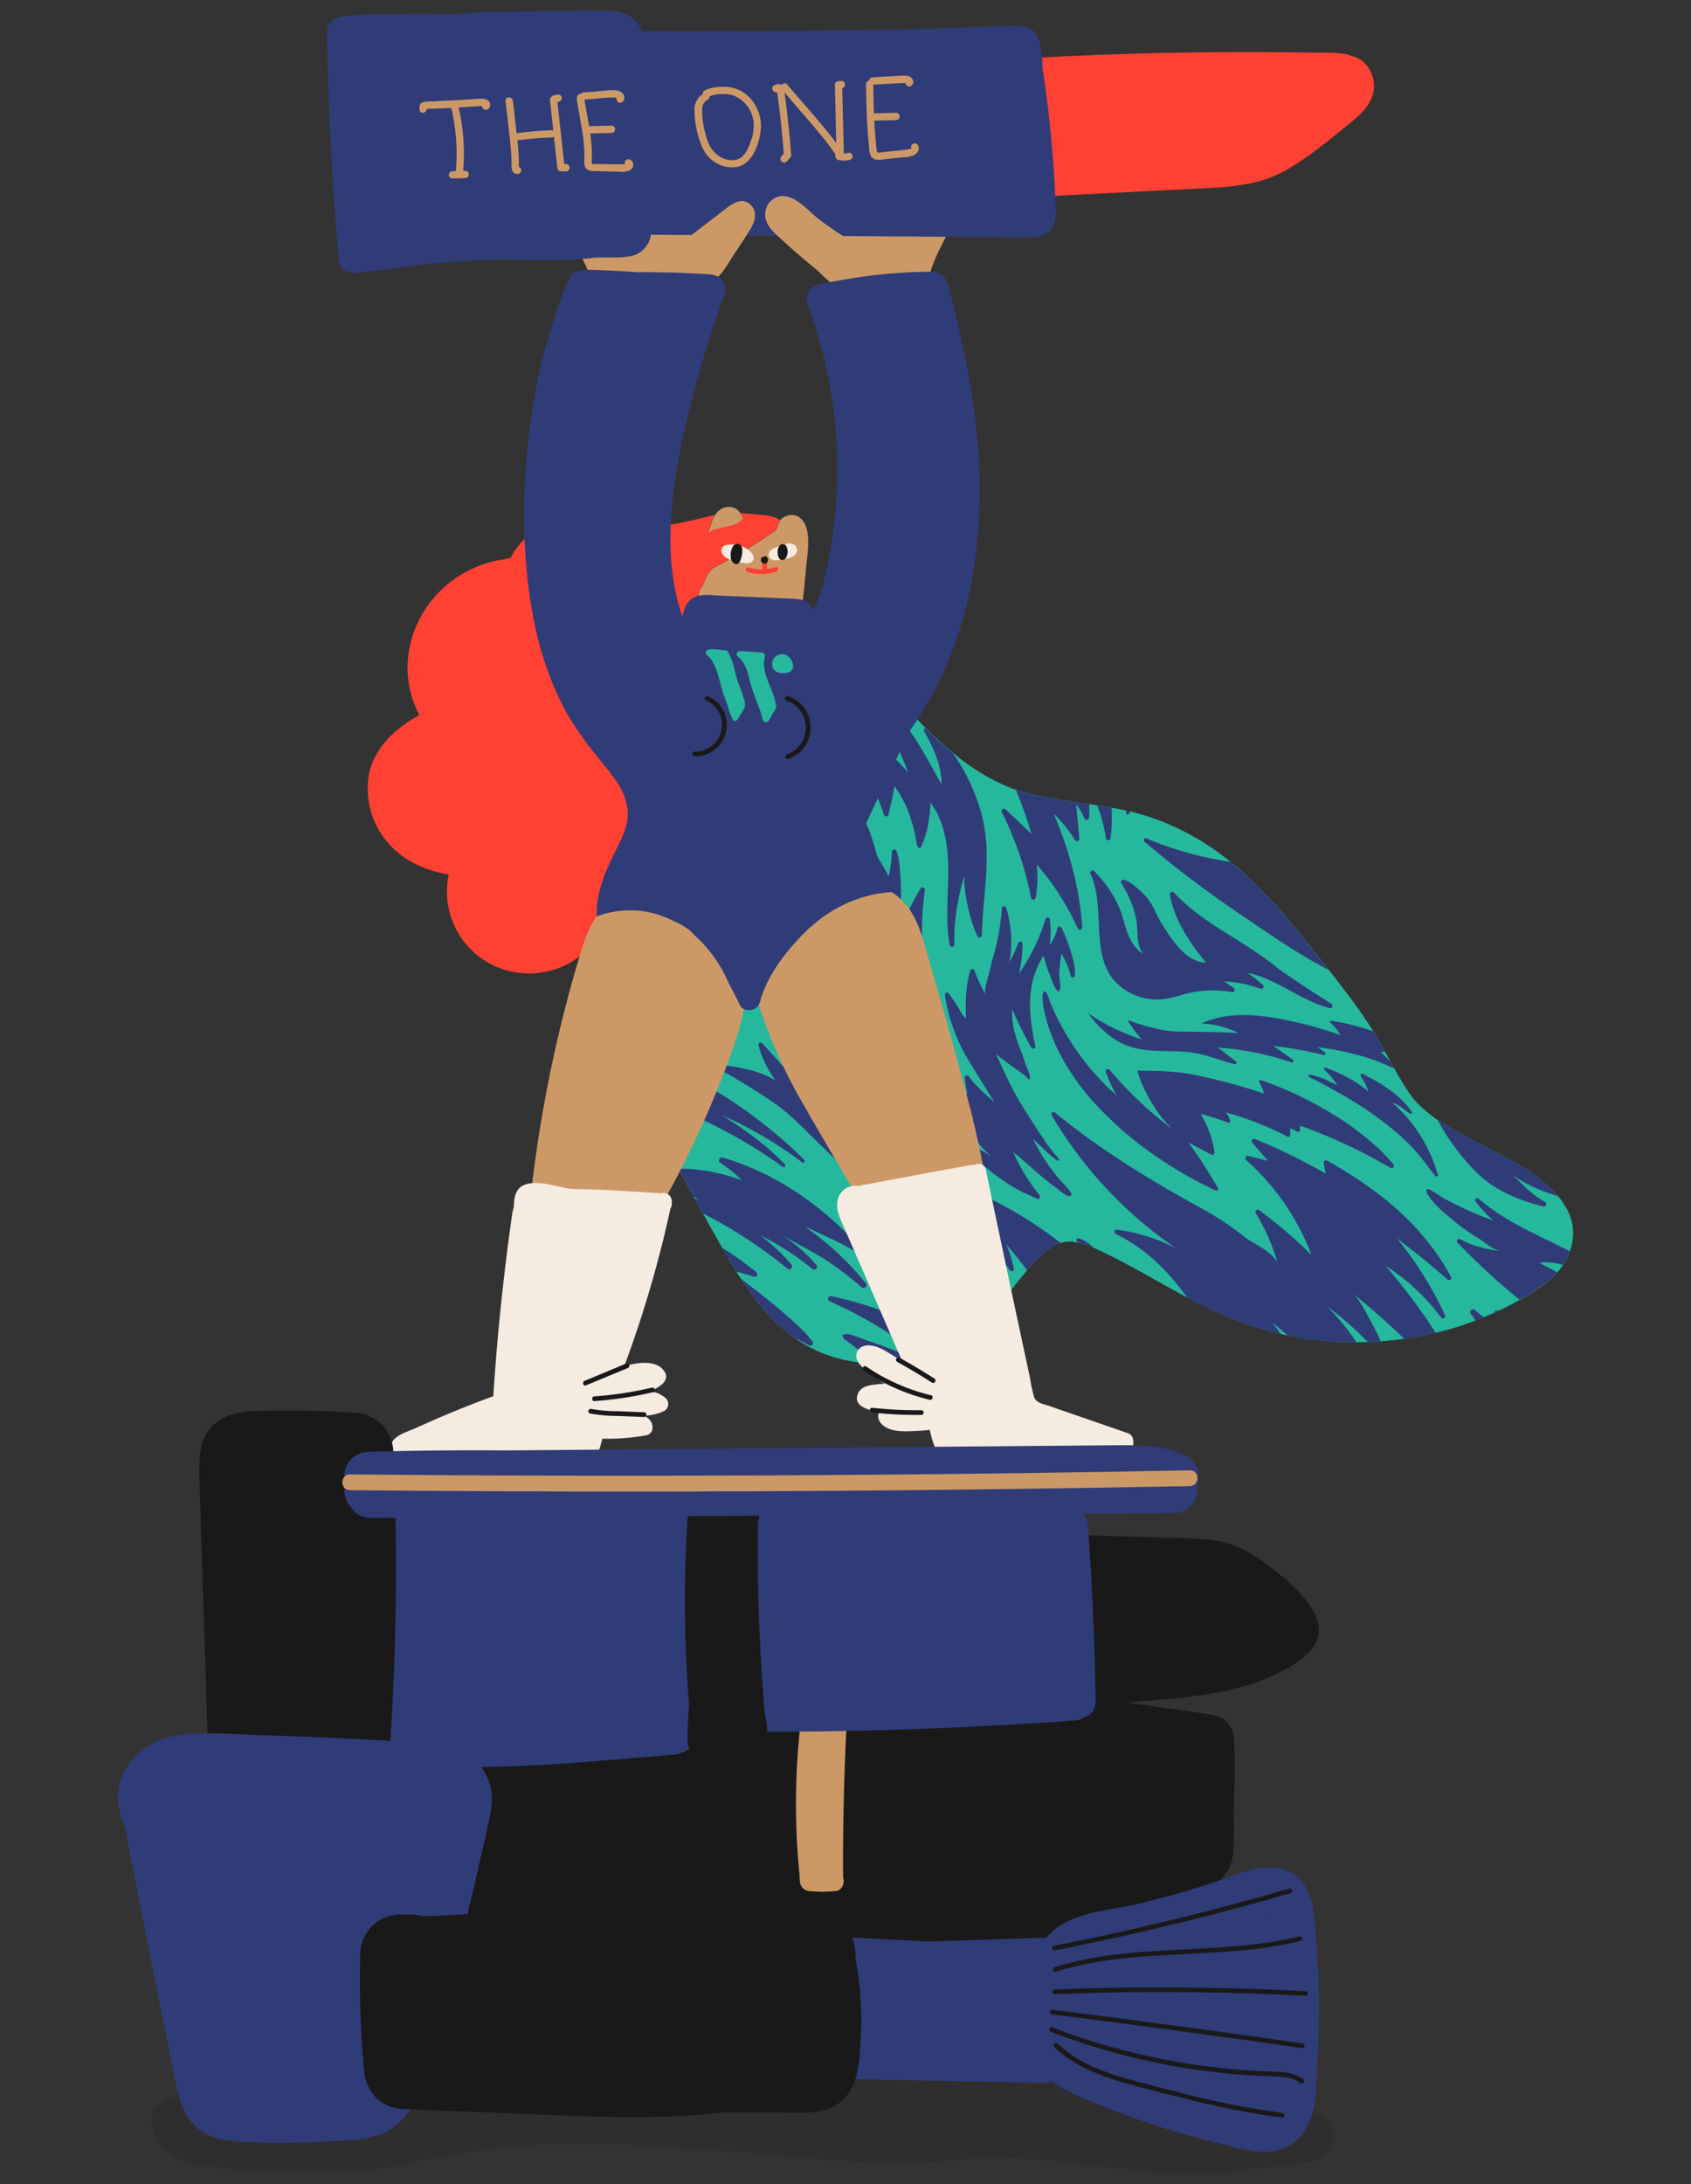 <svg xmlns="http://www.w3.org/2000/svg" viewBox="0 0 570 736"><rect x="0" y="0" width="570" height="736" fill="#333333" stroke="none"/><defs><style>.cls-1{isolation:isolate;}.cls-2{fill:#c96;}.cls-3,.cls-6{fill:#191919;}.cls-3{opacity:0.2;mix-blend-mode:multiply;}.cls-4{fill:#25b89d;}.cls-5{fill:#303c78;}.cls-7{fill:#ff4133;}.cls-8{fill:#f5ebe0;}</style></defs><g class="cls-1"><g id="Blueberry"><path class="cls-2" d="M320.53,59.91l-39.73-1c-2.11,0-4.51,2-4.25,4.25.33,3,.67,6,1,9-1.89-1.26-3.83-2.45-5.83-3.54-2.6-1.42-6-3.72-9.05-3.28a5,5,0,0,0-4.29,4.5,6.67,6.67,0,0,0-.24,4.26c.82,2.95,3.6,5,5.75,7q5.75,5.29,11.84,10.17a60.42,60.42,0,0,0,4.64,4.3c.88.71.34,0,.31.64a11.12,11.12,0,0,1-.34,1.6,13.32,13.32,0,0,0,0,5.41c.65,3.15,3.77,3.66,6,2.44.09.92.18,1.84.29,2.75.28,2.28,1.76,4.25,4.25,4.25a4.33,4.33,0,0,0,2.42-.79,4.7,4.7,0,0,0,5-.48,4.37,4.37,0,0,0,7.65-2.58c.07-.62.13-1.24.18-1.87,2.67,2.4,8.14.11,7-4.31-1.67-6.43.79-12.92,3.6-18.66,3-6.07,6.35-12,7.91-18.62A4.31,4.31,0,0,0,320.53,59.91Z"/><path class="cls-2" d="M253.14,69.08c-2.77-2.78-5.91-.79-8.37,1.1l-11.33,8.71Q229.14,68.36,225,57.77a4.39,4.39,0,0,0-4.1-3.12,183.29,183.29,0,0,0-32,3.93c-3,.63-3.53,3.9-2.54,6.25q7.42,17.46,15.8,34.5a3.68,3.68,0,0,0,5.46,1.54l.17.15c3.54,2.67,9.56.16,13.5-.43a116.81,116.81,0,0,1,14.35-1.17c2.16-.06,4.56-2.13,4.34-4.44a14.85,14.85,0,0,0,1.22-.91c2.57-2.13,4.24-5.25,6-8,2-3,4-6,5.86-9C254.55,74.62,255.44,71.37,253.14,69.08Z"/><path class="cls-3" d="M445.3,712.85C432.47,704.43,417,702.4,402,702.55c-16.78.17,6.8,3.6-9.8,1.21-33.68-4.86-133.33-3.84-169-.68-34.47,3-69.1-3.61-103.45.42a12.15,12.15,0,0,0-1.82-.32,36.61,36.61,0,0,0-13.13,1.34,402.38,402.38,0,0,0-45.25,1.91c-4.37.44-8.54,3.52-8.36,8.44.35,9.44,8.32,13.59,16.6,14.77a202.34,202.34,0,0,0,27.81,2.14q7.33,0,14.65-.53c7.55,1.06,15.55.06,23.3-1.52,16.31-3.34,32.13-6.36,48.82-7,35-1.43,69.87,3.28,104.73,5.71,35.95,2.5,35.09-4.1,71.42.2,54.33,6.44,47.47,3.71,82.58,0C449.54,727.67,452.16,717.36,445.3,712.85Z"/><path class="cls-4" d="M501,386.59c-5.69-2.94-11.32-5.88-16.72-9.33l-.19-.12-.16-.12c-.62-.49-1.25-.95-1.86-1.44-1-.82-2-1.68-3-2.57-.57-.55-1.13-1.1-1.67-1.67-.19-.2-.95-1.11-1.05-1.21-1.07-1.41-2.08-2.85-3-4.35-3.95-6.28-7.06-13-11.08-19.28-4.29-6.67-9.12-13-14-19.19-9-11.4-18-23.05-28.75-32.84-11.21-10.19-24.27-17.73-39.1-21.13-7.68-1.76-15.53-2.57-23.3-3.84-3.41-.56-6.8-1.2-10.15-2.05-1.83-.46-3.61-1-5.41-1.58l-.47-.14-.43-.2c-1.13-.49-2.26-.95-3.36-1.47a77.46,77.46,0,0,1-8.81-4.93l-1.61-1.07c-.24-.19-1.31-.94-1.45-1.05-1.72-1.27-3.39-2.6-5-4q-4.2-3.5-8.07-7.34c-1.07-1.07-2.13-2.16-3.16-3.26-.62-.67-1.23-1.34-1.84-2-.21-.23-1.64-1.92-1.71-2a129.17,129.17,0,0,1-11.91-17.3c-2.77-4.82-10.18-6.35-14.69-3.15a12.09,12.09,0,0,0-2.19,2h-1.14c-1,0-2.05,0-3.05-.14l-.93-.14a68.61,68.61,0,0,1-12.89-2.95l-.88-.3-.15-.06c-1.05-.44-2.11-.86-3.15-1.34-1.94-.88-3.84-1.86-5.7-2.92-.86-.5-1.72-1-2.56-1.54-.33-.21-2.36-1.66-2-1.37-1.58-1.2-3.12-2.45-4.61-3.78a10.85,10.85,0,0,0-5-2.46c-4.13-1.91-9.45-1.52-12.49,2.27C204,228,196.08,256.66,196.13,285.53c0,30.46,9.46,60.11,22.26,87.47,7,15,14.84,29.5,23,43.87,7.58,13.39,15.31,26.87,28.58,35.39,12.28,7.88,28.71,9.18,42.43,4.71,13.11-4.26,21.73-13.79,30-24.2,1.77-2.21,3.54-4.41,5.43-6.51.77-.85,1.55-1.68,2.36-2.49.47-.47,1-.94,1.45-1.4l.25-.22.19-.15c1-.74,2.07-1.51,3.19-2.16h0l-.24,0a1.65,1.65,0,0,0,.34-.08,2.67,2.67,0,0,1,.65-.28,5.6,5.6,0,0,1,.78-.35c.59-.21,1.2-.36,1.8-.55s1.41-.08,2.11-.15l.52-.06.41.09a47.48,47.48,0,0,1,4.74,1.16c.18.09,1.63.61,1.79.68.88.38,1.75.78,2.62,1.18,3.72,1.73,7.37,3.63,11,5.6,6.67,3.62,13.21,7.47,19.94,11,13.37,7,27.6,12.05,42.66,13.58a117.21,117.21,0,0,0,46.28-4.33,113.94,113.94,0,0,0,21-8.95c6.65-3.62,13.91-8.14,17-15.4C536.43,404.61,514.11,393.39,501,386.59Z"/><path class="cls-5" d="M460.49,356.33c1.87.58,3.72,1.24,5.53,2,.77.32,1.51.68,2.27,1a4.12,4.12,0,0,0,1.59.59l-1.22-2.2c-1.33-1.38-3.08-3-3.39-3.29a12,12,0,0,1,1.69.18c-1.3-2.38-2.64-4.74-4.07-7.05a74.61,74.61,0,0,0-13.28-3.43,1.53,1.53,0,0,0-1.48.25,15,15,0,0,1,3.7,4.45,126.66,126.66,0,0,0-14-4.14c-10.53-2.44-22.61-4.52-32.87.23a30.39,30.39,0,0,1,12.51,3.21c-6.77-.39-13.52-.39-20.29-.51-5.69-.1-11.82-2-17.17-3.88a45.11,45.11,0,0,0,4.88,6.55,69.7,69.7,0,0,1-18.1-8.83c3.56,4.87,8.17,9.2,13.87,11.16,6.66,2.29,13.81,1.16,20.67,2,5,.64,9.91,2.73,14.83,4a.52.52,0,0,0,.44-.92L410.53,353A101.92,101.92,0,0,1,435.36,358a.52.52,0,0,0,.45-.92l-6.62-4.6a125.63,125.63,0,0,1,16.95,3.05.52.52,0,0,0,.41-.94,23.47,23.47,0,0,1-2.34-1.72c1.68.23,3.35.49,5,.79A94.7,94.7,0,0,1,460.49,356.33Z"/><path class="cls-5" d="M367.08,275.45a24.5,24.5,0,0,0,0-4.45c-3.36-.49-6.72-.95-10.07-1.5s-6.8-1.2-10.15-2.05c-1.49-.38-2.95-.82-4.41-1.27a140.41,140.41,0,0,1,5.26,14.92c-2.81-2.78-5.84-5.57-8.78-8.36a.8.8,0,0,0-1.26.93,112.66,112.66,0,0,1,9.87,28.87.79.79,0,0,0,1.56,0,42.08,42.08,0,0,0,.4-11.2,87.43,87.43,0,0,1,13.75,21.5.79.79,0,0,0,1.52-.36c-.74-12.89-4.57-26.6-9.58-38.23a44.12,44.12,0,0,1,7.18,8.88.8.8,0,0,0,1.47-.5l-1.09-11.55a19.77,19.77,0,0,1,2.76,4.63A.8.8,0,0,0,367.08,275.45Z"/><path class="cls-5" d="M329.43,315.44a.8.8,0,0,0,1.53-.31c.2-9.51,1.83-18.82,1.6-28.19a54.61,54.61,0,0,0-1.54-12,66,66,0,0,0-8.91-19.8c-.31-.49-.65-1-1-1.44l-.79-.64q-4.2-3.5-8.07-7.34l-.38-.4a.79.79,0,0,0-.36,1.1c2.9,5.26,5.89,11.4,5.87,17.88-4.05-7.06-7.56-14.1-12.56-20.54a59.07,59.07,0,0,0-10.31-10.47c-1.18-.92-2.12-2.1-3.57-2.69a.29.29,0,0,0-.18,0c-.12.05-.11.22-.08.34.36,1.21,1.38,2,2.05,3s1.51,2.36,2.24,3.56c1.46,2.39,2.85,4.84,4.16,7.32a135.92,135.92,0,0,1,7,15.54,97.28,97.28,0,0,0-13.89-13.08.8.8,0,0,0-1.2,1c2.27,4.39,4,9.24,6,13.68a72.75,72.75,0,0,0-7.34-8.34q-2-1.94-4.14-3.71c-1.31-1.09-2.59-2.22-4-3.21a1.92,1.92,0,0,0-1.07-.47c-.12,0-.28.05-.3.18a.3.3,0,0,0,.06.2,5.23,5.23,0,0,0,1.11,1.24,38.62,38.62,0,0,1,4.35,4.6c1.41,1.79,2.75,3.64,4.06,5.51a61.3,61.3,0,0,1,8.19,16.6.8.8,0,0,0,1.54-.08c.73-3.2,1.48-6.31,2-9.53a35.71,35.71,0,0,1,5.25,10.19c.63,1.84,1.17,3.72,1.62,5.61.28,1.16.35,2.38.63,3.54.35,1.48,1,2.27,1.78.45a36.29,36.29,0,0,0,2.13-7.2,34.48,34.48,0,0,0,.46-3.64c.05-.69.49-3.11.06-3.66,6,7.64,6.46,18.16,6.13,27.88-.22,6.75-.64,13.75.57,20.31a.8.8,0,0,0,1.58-.17c-.28-7.71,1.21-15.7,3.23-23A55.7,55.7,0,0,0,329.43,315.44Z"/><path class="cls-5" d="M329.73,431.26l0-.06q-2-3.29-4.26-6.37c-1.76-2.38-3.68-4.69-5.65-6.93-1.38-1.58-2.8-3.13-4.21-4.65-9.76-10.55-20.46-20.17-30.33-30.6-9.64-10.17-18.92-20.72-28.35-31.1a.75.75,0,0,0-1.27.7A35.27,35.27,0,0,0,261.37,364a36.71,36.71,0,0,0-10.18-3.78A41.52,41.52,0,0,0,242.7,359a.74.74,0,0,0-.31,1.42,70.73,70.73,0,0,1,7.28,4.07q6,3.56,11.77,7.57c5.68,4,10.33,9.17,15.36,14A230.4,230.4,0,0,1,301,413a146.48,146.48,0,0,0-14.63-6.16.87.87,0,0,0-.84,1.5c4.84,3.84,9.36,8,14.15,12s9.68,8.33,14.26,12.78a.88.88,0,0,0,1.42-1c-.51-1.26-1.16-2.51-1.6-3.6-1-2.46-2.14-4.88-3.17-7.33,5.51,4.2,11.46,7.75,17,11.93A1.42,1.42,0,0,0,329.73,431.26Z"/><path class="cls-5" d="M248.64,338.78a.55.55,0,0,0,.87-.66l0,0a367.66,367.66,0,0,1-24-57.43.55.55,0,0,0-1.07.15q-.18,7.9-.76,15.79c-1.77-5.91-3.63-11.67-5.43-17.51a.55.55,0,0,0-1.08.18c.27,6.42-.32,12.9.4,19.3a47.91,47.91,0,0,0,11.71,26.21.55.55,0,0,0,.93-.56,51.41,51.41,0,0,1-3.39-16.88A94.94,94.94,0,0,0,248.64,338.78Z"/><path class="cls-5" d="M200.13,320.83c3.23,5.17,6.71,10.19,11.58,14.48,9,7.93,20,11.75,31.51,13.63a.75.75,0,0,0,.41-1.42c-15.8-6.64-26.84-22.93-32.81-38.37-2.76-7.15-5.42-13.74-9.44-20.41-1.62-2.68-3.34-5.31-5.19-7.84,0,1.54-.07,3.08-.06,4.63A166,166,0,0,0,200.13,320.83Z"/><path class="cls-5" d="M255,428.74a122.81,122.81,0,0,0-11.52-8.22c1.55,2.71,3.13,5.4,4.78,8,2,.53,3.94,1.1,5.88,1.74A.91.91,0,0,0,255,428.74Z"/><path class="cls-5" d="M223.23,351.05a1.11,1.11,0,0,0,.48,0c1.07-.35-1.62-2-2-2.2-1.51-.75-3-1.53-4.45-2.37a93.27,93.27,0,0,1-8.6-5.68c-1.41-1-2.79-2.11-4.16-3.2.93,3,1.91,6,3,9q2.38.93,4.82,1.73A66.22,66.22,0,0,0,223.23,351.05Z"/><path class="cls-5" d="M271.06,390.87c-1.87-1.94-3.82-3.79-5.84-5.57C250,371.89,231,359.47,210.68,355.09c2.38,6.07,5,12,7.71,17.91.28.6.58,1.2.86,1.8a123.07,123.07,0,0,1,12.37,7.55.87.87,0,0,0,1.23-1.18c-2.35-3.73-6-6.66-9.59-9.4a165,165,0,0,1,40.62,21.47.55.55,0,0,0,.73-.81c-6.12-6.48-13.53-11.71-21.07-16.54a136.42,136.42,0,0,1,26.8,15.79A.54.54,0,0,0,271.06,390.87Z"/><path class="cls-5" d="M469.68,392.37a59.26,59.26,0,0,0-7.72-7.72,92,92,0,0,0-12.06-8.79A123.81,123.81,0,0,0,425.09,364a.52.52,0,0,0-.63.75,15,15,0,0,1,1.61,3.75,203.67,203.67,0,0,0-23.45-6.29c-6.52-1.33-12.64-1.3-19.19-1.44,1.59,6.45,7.11,15.89,12.3,20.15A128.76,128.76,0,0,1,374,360.49a.75.75,0,0,0-1.27.75,50,50,0,0,0,3.85,8.18,12.73,12.73,0,0,0-2.15-2c-.71-.67-1.4-1.35-2.08-2.05q-2.06-2.08-4-4.3a87.84,87.84,0,0,1-14.33-23.22c-.26-.63-1.06-3.76-1.9-3.7s-.71,1.79-.68,2.36a23,23,0,0,0,.38,3.41,56.68,56.68,0,0,0,3.9,12,70.52,70.52,0,0,0,5.78,10.34,83.43,83.43,0,0,0,8.21,10.31,120.55,120.55,0,0,0,20.63,17.56c3.74,2.55,7.62,4.91,11.59,7.09,1.92,1.06,3.86,2.05,5.81,3,.36.18,3.82,2.12,2.69,0A147.28,147.28,0,0,0,400.56,385l7.72,4.1a.78.78,0,0,0,1.12-.84,35.1,35.1,0,0,0-4.74-12.94c2.22.65,5.65,1.6,9.31,3a.52.52,0,0,0,.69-.61,6.73,6.73,0,0,0-1.55-2.86,104,104,0,0,1,21,8.25.52.52,0,0,0,.77-.41,16.74,16.74,0,0,0,0-2.55c.74.35,1.45.69,2.53,1.25a.53.53,0,0,0,.77-.41,7.59,7.59,0,0,0,0-1.65,174.67,174.67,0,0,1,30.55,14.26A.79.79,0,0,0,469.68,392.37Z"/><path class="cls-5" d="M501,386.59c-5.56-2.87-11.07-5.76-16.37-9.11a74.66,74.66,0,0,0,13.46,18c5.78,5.65,14.07,9.1,22.14,11.07a.8.8,0,0,0,.59-1.47,37,37,0,0,1-4.68-3.23c-2.43-2-4.69-4.67-7.25-6.47a53.08,53.08,0,0,0,16.31,7.7C519,395.81,508.47,390.48,501,386.59Z"/><path class="cls-5" d="M356.86,391.13c.29-.23.05-.68-.2-.95a52.34,52.34,0,0,1-4.76-6.13c-2.33-3.5-4.66-7.13-6.93-10.73-3.73-5.91-6.53-12.21-9.4-18.52.41.89,2.13,1.88,2.9,2.49,1,.84,2.13,1.64,3.21,2.42s2.18,1.55,3.27,2.33c.74.54,1.24,1.45,2.12,1.75.37-1.55-.68-3.27-1.19-4.68-.6-1.67-1.09-3.38-1.75-5-1.77-4.44-3.27-9.15-2.89-14A114,114,0,0,0,347.62,353a.74.74,0,0,0,1.37-.52,76.87,76.87,0,0,1-1.75-11.86c-.28-6.68.82-12.85,4.53-18.54a50.47,50.47,0,0,0,2.05,6.31c.65,1.64,1.38,4.26,2.65,5.53a.45.45,0,0,0,.63.05.66.66,0,0,0,.13-.28c.5-1.91-.26-3.81-.16-5.77.11-2.2.38-4.39.68-6.58a25.68,25.68,0,0,1,3.15,7.48.74.74,0,0,0,1.46-.17,18,18,0,0,0-.42-4.25,55.45,55.45,0,0,0-4.11-11.74.75.75,0,0,0-1.4.13,15.21,15.21,0,0,1-2.64,5.74,29.87,29.87,0,0,0,.06-8.76.74.74,0,0,0-1.43-.08,65.51,65.51,0,0,1-9,18.48,39.67,39.67,0,0,0,1.23-10.12.75.75,0,0,0-1.45-.26,39.58,39.58,0,0,1-2.93,6.37,39.82,39.82,0,0,0-1.11-18.29.75.75,0,0,0-1.45.19,76.63,76.63,0,0,1-2.15,13.55c-.65,2.59-1.46,5.08-2,7.69-.29,1.53-2.13,6.48-1.33,7.84a54,54,0,0,1-3.76-8.07.74.74,0,0,0-1.41.06c-1.57,5.26-1.63,10.63-1.45,16.14a12,12,0,0,1-2.24-3.15c-1.06-1.87-2.32-3.55-3.52-5.29a.74.74,0,0,0-1.35.53,60.82,60.82,0,0,0,8.72,23.19l7.95,12.89c-3.16-2.86-6.23-5.34-8.6-8.74a.75.75,0,0,0-1.35.5,41.32,41.32,0,0,0,.89,5.51c-.14,0-2.14-2.63-2.47-3a19.74,19.74,0,0,1-2.06-4.17,24.07,24.07,0,0,1-1.84-5.92.74.74,0,0,0-1.46,0c-1.06,5.77,1.8,12.6,4,17.55a47.1,47.1,0,0,0,5.39,9.23c1.82,2.43,4.37,6.05,7.11,7.51a70.25,70.25,0,0,1-11.07-7.32.75.75,0,0,0-1,1.05,71.87,71.87,0,0,0,20.93,17.57c1.88,1,4,1.84,5.93,2.75a.74.74,0,0,0,.88-1.14,66,66,0,0,1-9.07-14.84c.28.63,1.67,1.41,2.21,1.88l2.35,2.07c1.61,1.43,3.21,2.87,4.85,4.26s3.17,2.61,4.84,3.8c.74.52,4.48,4,5.42,2.9.8-.91-3-4.36-3.47-4.93a65.45,65.45,0,0,1-9.44-14.27C349,384.53,356.14,391.7,356.86,391.13Z"/><path class="cls-5" d="M483.94,449.14A199.58,199.58,0,0,0,467,426.52,70.35,70.35,0,0,1,485.74,444a.78.78,0,0,0,1.34-.78,119.64,119.64,0,0,0-16.2-25.9c5.55,4.24,11.6,9,17,13.86a.78.78,0,0,0,1.21-.95c-9.75-17.75-24.28-29.24-41.74-39.1a.78.78,0,0,0-1.15.82l.67,3.56a196.36,196.36,0,0,0-23.9-11.69.79.79,0,0,0-.89,1.24l5.33,6.12-6.67-1.62a.78.78,0,0,0-.7,1.35A81.33,81.33,0,0,1,442.11,423a146.81,146.81,0,0,0-17.69-15.18.78.78,0,0,0-1.12,1.05,65.39,65.39,0,0,1,7.46,17.27c-1.08-4-8.18-6.93-11.21-9.28a100.38,100.38,0,0,0-13.91-9.31C388.15,398,371.07,387.61,355.72,375a.75.75,0,0,0-1.12,1,140.94,140.94,0,0,0,41.69,44.57,61.25,61.25,0,0,0-19.79-6.18.75.75,0,0,0-.43,1.41c10.11,5,17.67,12.47,24.22,21.59l1.44.77a128.48,128.48,0,0,0,30,11.43c-.93-1.34-1.9-2.66-2.95-4,1.77,1.45,3.54,2.95,5.3,4.48a98.88,98.88,0,0,0,10.34,1.63,127.7,127.7,0,0,0,12.8.63,75.53,75.53,0,0,0-10-12.17A110.51,110.51,0,0,1,461,452.21c1.47,0,2.94-.12,4.4-.22a53.54,53.54,0,0,0-2.42-5c-1.65-3-4.49-9.1-7.1-11.19,6,4.81,11.84,9.94,17.41,15.36Q478.64,450.41,483.94,449.14Z"/><path class="cls-5" d="M300.35,454.63c-2.82-1.1-5.67-2.11-8.55-3.06a37.45,37.45,0,0,0-5.55-1.9c-.61-.1-2.25-.3-2.21.52.06,1.24,1.77,1.91,2.6,2.55,1.4,1.07,2.76,2.25,4.12,3.39s2.65,2.25,4,3.36a53.7,53.7,0,0,0,13.71-1.43C305.78,456.84,303.08,455.69,300.35,454.63Z"/><path class="cls-5" d="M368.2,420.32l.52.24a15.18,15.18,0,0,0-4.39-3.05,1.75,1.75,0,0,0-.91-.22.67.67,0,0,0-.62.61,1,1,0,0,0,.27.53l.33.43c1,.23,2,.48,3,.78C366.59,419.73,368,420.25,368.2,420.32Z"/><path class="cls-5" d="M290.44,433.77c.89.76,2.17-.37,1.43-1.28A97.22,97.22,0,0,0,271,413.17c5.92,2.85,11.78,5.26,17.31,8.56a1,1,0,0,0,1.29-1.39c-7.9-9.6-24.87-24.21-46.14-30.28a1,1,0,0,0-.83,1.69,42,42,0,0,1,7.4,6,61.88,61.88,0,0,0-21.24-3.94q2.49,4.76,5.07,9.48l1.76.89-1.41-.24,2.74,5a154.06,154.06,0,0,1,28.56,18.66,1,1,0,0,0,1.39-1.33,65.68,65.68,0,0,0-10.7-10,89.66,89.66,0,0,1,17.57,11.32c.9.75,2.17-.43,1.4-1.31a51,51,0,0,0-12.38-10.5c6.16,3.65,12.53,6.53,18.37,10.73C284.34,428.77,287.45,431.21,290.44,433.77Z"/><path class="cls-5" d="M280.18,436.8a.91.91,0,0,0-.54,1.72A147,147,0,0,1,311,457.4c.48-.14,1-.27,1.43-.42a44.29,44.29,0,0,0,7.92-3.49A115.18,115.18,0,0,0,280.18,436.8Z"/><path class="cls-5" d="M310,394.89a.74.74,0,0,0-.64,1.31,156.63,156.63,0,0,1,31.07,31.91.74.74,0,0,0,1.32-.6,46.09,46.09,0,0,0-2.47-8.08c2.38,2.78,4.7,5.7,7,8.68.53-.62,1.05-1.25,1.59-1.85.77-.85,1.55-1.68,2.36-2.49.47-.47,1-.94,1.45-1.4l.25-.22.19-.15c1-.74,2.07-1.51,3.19-2.16h0l-.24,0a1.65,1.65,0,0,0,.34-.08,2.67,2.67,0,0,1,.65-.28,7.32,7.32,0,0,1,.78-.36l.73-.22A137.63,137.63,0,0,0,310,394.89Z"/><path class="cls-5" d="M323.53,443.2a211.87,211.87,0,0,0-26.39-12,.9.9,0,0,0-.82,1.6A185.83,185.83,0,0,1,321.2,453a53.75,53.75,0,0,0,8.48-6.25Q326.64,444.91,323.53,443.2Z"/><path class="cls-5" d="M476.6,387.23a70.48,70.48,0,0,1,4.73,5.92c.45.62,1,1.19,1.44,1.78.32.38,1,1.62,1.56,1.53a.47.47,0,0,0,.41-.44,4.6,4.6,0,0,0-.39-1.09c-.15-.48-.3-1-.46-1.45-.31-.92-.64-1.84-1-2.74a50.06,50.06,0,0,0-9.19-14.82c-.7-.78-1.43-1.54-2.18-2.28a29.07,29.07,0,0,0-2.24-2.06,13.21,13.21,0,0,1,3.94,2.21,14.15,14.15,0,0,0,1.83,1.35c.18.09.65.27.84.11s0-.64-.16-.82c-.28-.4-.57-.79-.87-1.16a26.4,26.4,0,0,0-2-2.24,32.18,32.18,0,0,0-4.44-3.72,42.44,42.44,0,0,0-5-3.23c-.89-.46-1.76-1-2.64-1.42-.48-.26-2.39-1.57-2.14-.26a4.4,4.4,0,0,0,.66,1.27c.39.68.8,1.37,1.13,2.08.17.37.34.75.5,1.13s.23.89.44,1.08a37.21,37.21,0,0,0-7.84-5.23c-1.41-.74-2.84-1.41-4.31-2q-1.1-.45-2.22-.84a.67.67,0,0,0-.6,0c-.26.21-.1.47.09.65.72.72,1.45,1.45,2.12,2.23s1.45,1.93,2.17,2.93c-.71-.34-1.44-.65-2.13-1a27,27,0,0,0-2.63-1.21,26.76,26.76,0,0,0-2.75-.9c-.28-.07-2.09-.7-2.23-.21a.42.42,0,0,0,0,.16c.17.62,1.84,1.14,2.36,1.41l2.92,1.56q2.93,1.58,5.79,3.22a130,130,0,0,1,11.17,7.1c.86.62,1.71,1.25,2.55,1.9A82,82,0,0,1,476.6,387.23Z"/><path class="cls-5" d="M490.13,411.48a61.42,61.42,0,0,0,7.78,5.51c2.2,1.34,5.36,4.3,8,4.59a46.39,46.39,0,0,1-9.32-2c-1.48-.49-3-1.3-4.49-2a.74.74,0,0,0-.81,1.2c3,3,6.05,6.12,9.17,9,3.8,3.54,7.7,7,11.76,10.21,4.47-2.45,9.14-5.34,12.6-9.2l-1-.64c-1.49-.87-3.49-1.72-4.77-2.54,2.35-.54,5.24,0,7.77.65a19.7,19.7,0,0,0,1.84-3.34c.18-.43.33-.86.48-1.28l-1-.49c-10.61-5.41-21-9.6-29.74-17.24a.74.74,0,0,0-1.06,1,55.85,55.85,0,0,0,6,6.41,119.35,119.35,0,0,1-11.61-4.9q-2.83-1.38-5.59-2.9c-.74-.41-4.37-3.12-4.92-2.8a.86.86,0,0,0-.37.86,2.4,2.4,0,0,0,.37.91C483.39,406.06,487,408.83,490.13,411.48Z"/><path class="cls-5" d="M273.91,452.09l-.18-.23a42.27,42.27,0,0,0-3.41-3.79q-3.9-3.72-8-7.21-4.74-4-9.74-7.74c-.92-.68-1.88-1.47-2.86-2.26,5,7.65,10.7,14.69,18.29,20.06,1.61.8,3.2,1.62,4.75,2.51A.91.91,0,0,0,273.91,452.09Z"/><path class="cls-5" d="M202.74,241.77a167.29,167.29,0,0,1,14.84,21.16.55.55,0,0,0,1-.51A245.75,245.75,0,0,0,204.76,236C204,237.9,203.36,239.83,202.74,241.77Z"/><path class="cls-5" d="M503.66,442.36l1.39-.64A.9.9,0,0,0,503.66,442.36Z"/><path class="cls-5" d="M212.86,226.14c7.1,4.78,13.32,10.72,19.5,16.64l.31-.7a80.64,80.64,0,0,0-19.37-23.9c-1.18,2-2.29,4-3.35,6.1Q211.45,225.2,212.86,226.14Z"/><path class="cls-5" d="M497.06,441.43a.91.91,0,0,0-1.31,1.24l1.66,2.31c.91-.35,1.8-.71,2.69-1.08Z"/><path class="cls-5" d="M235.42,228.8a.74.74,0,0,0,1.43-.11,25.68,25.68,0,0,0,.05-9c9.92,8.46,17.54,19.67,24.6,30.53a.75.75,0,0,0,1.32-.67c-3.49-9.45-8.86-18.19-14.17-26.81a109.88,109.88,0,0,1,15.7,15.27.75.75,0,0,0,1.23-.83c-3-6.06-6.83-11.21-10.59-16.76.89,1.31,5.54,2.57,7.05,3.44a53.74,53.74,0,0,1,6.78,4.63,52.28,52.28,0,0,1,8.32,8.44.74.74,0,0,0,1.3-.62,13.35,13.35,0,0,0-.47-1.8c-1.13-3.06-3.87-10.78-7.54-11.7a61.29,61.29,0,0,1,7.91,2.56.74.74,0,0,0,.8-1.22c-1.48-1.44-3-2.85-4.56-4.21-.67,0-1.35,0-2-.12l-.93-.14a68.61,68.61,0,0,1-12.89-2.95l-.88-.3-.15-.06c-1.05-.44-2.11-.86-3.15-1.34-1.94-.88-3.84-1.86-5.7-2.92-.86-.5-1.72-1-2.56-1.54-.33-.21-2.36-1.66-2-1.37-1.58-1.2-3.12-2.45-4.61-3.78a10.85,10.85,0,0,0-5-2.46c-3.83-1.77-8.69-1.56-11.8,1.51q2.64,3.81,4.93,7.83A105.22,105.22,0,0,1,235.42,228.8Z"/><path class="cls-5" d="M391.62,311.3c-2.17-3.45-2.92-6.73-5.84-9.69a31.25,31.25,0,0,0-4.86-4.19,10.78,10.78,0,0,0-1.94-.9.79.79,0,0,0-.94,1.19,36.66,36.66,0,0,1,4.77,11.21c1,3.87-.16,9.38,2.62,12.59-2.53-1.42-4.17-4.05-5.23-6.76s-1.64-5.58-2.68-8.3a39.84,39.84,0,0,0-8.35-12.54l-.29-.31a.79.79,0,0,0-1.29.89c5.07,11,0,26,7.69,35.61a19.34,19.34,0,0,0,13.85,6.69c5,.3,8.83-1.74,13.54-2.54a36.35,36.35,0,0,1,12.57.11.8.8,0,0,0,.58-1.45c-1.12-.74-2.25-1.49-3.22-2.21a41.61,41.61,0,0,1,12.28,2.49.8.8,0,0,0,.77-1.37c-1.86-1.49-3.71-3-5.14-4,9.84,2,18.06,9.45,27.64,11.9a.8.8,0,0,0,.63-1.45q-9-5.64-17.77-11.73c-11.17-9.36-25.38-15.05-35.29-25.73a.8.8,0,0,0-1.37.7,36.55,36.55,0,0,0,4.52,12,66.79,66.79,0,0,0,7.67,10.85C399.74,324.42,394.77,316.3,391.62,311.3Z"/><path class="cls-5" d="M379.62,273.85c0,.31.11.71.42.73a.55.55,0,0,0,.28-.09,1.51,1.51,0,0,0,.61-1l-.58-.15-.8-.17C379.57,273.4,379.61,273.62,379.62,273.85Z"/><path class="cls-5" d="M371.16,275.2a47.67,47.67,0,0,1,1.61,7.27.8.8,0,0,0,1.58,0v-.05a53.72,53.72,0,0,0,.33-10.22c-1.62-.29-3.24-.55-4.86-.8C370.32,272.65,370.77,273.92,371.16,275.2Z"/><path class="cls-5" d="M318.31,390.46c.71-.87-2.43-3.85-3-4.57-1.14-1.57-2.2-3.2-3.3-4.79a60.58,60.58,0,0,1-10.57-38.58,65.07,65.07,0,0,1,1.62-10.89A65.87,65.87,0,0,0,305.42,346a.8.8,0,0,0,1.56-.28,55.2,55.2,0,0,1,0-7.28c0-.31.21-.74.49-.62.44.91.84,1.84,1.24,2.78a.8.8,0,0,0,1.52-.45,27.5,27.5,0,0,1-.44-5,24.74,24.74,0,0,0,3,5.09.8.8,0,0,0,1.41-.68c-.18-.67-.35-1.38-.55-2.14a98.46,98.46,0,0,1-1.88-37.47.8.8,0,0,0-1.47-.53c-3.12,5.12-5.85,11.4-8.22,16.44a73.77,73.77,0,0,0,1.37-21.43c-.23-2.78-.32-5.34-1.29-7.67a.8.8,0,0,0-1.53.27,49,49,0,0,1-3.05,15.15c1.36-3.67-1.05-10.15-1.94-13.71a68.31,68.31,0,0,0-5.1-14.15,42.07,42.07,0,0,0-14.15-16.47.8.8,0,0,0-1.12,1.1,103.26,103.26,0,0,1,9.51,19.19,38.34,38.34,0,0,0-6.2-7.66c-.52-.5-2.69-2.8-2.45-.84.1.83,1,1.55,1.47,2.23.74,1.19,1.43,2.41,2.1,3.64a103,103,0,0,1,6.1,12.77,43.6,43.6,0,0,1,3,18.48c.15-2.24-.82-5-1.58-7-.52-1.42-1.51-5.06-3.06-5.68a.32.32,0,0,0-.3,0,.31.31,0,0,0-.14.21,7.94,7.94,0,0,0,.08,3.29c.13,1.2.23,2.4.31,3.61A86.45,86.45,0,0,1,283,321.73c-.31,1.72-.66,3.43-1.08,5.13-.18.77-2,6,.22,4.17,2.7-2.19,4.6-6.2,5.58-9.45-4.32,14.23-2,29.4,2.45,43.18l-7.48-8.89a.8.8,0,0,0-1.4.65,49,49,0,0,0,6,16.46c3,5.28,7.17,9,11.32,13.26a.8.8,0,0,0,1.35-.73,78,78,0,0,1-1.7-15.61c0,.92,1.09,2.43,1.52,3.24.58,1.1,1.21,2.18,1.89,3.23a41.27,41.27,0,0,0,10.45,10.88C312.87,387.82,317.56,391.37,318.31,390.46Z"/><path class="cls-5" d="M293.64,221.15a10.14,10.14,0,0,0-7.34-4.69q4,2.65,7.83,5.51C294,221.69,293.8,221.43,293.64,221.15Z"/><path class="cls-5" d="M221.94,380.39c.69,1.4,1.37,2.8,2.07,4.2a.82.82,0,0,0-.08-.5C223.29,382.83,222.64,381.6,221.94,380.39Z"/><path class="cls-5" d="M218.83,243.11a.8.8,0,0,0-1.12,1.1c4,5.85,8,14.56,10.23,19.25,3.86,8.26,7.08,16.8,10.14,25.38,6,16.94,10.71,35.18,19.82,50.78a108.49,108.49,0,0,0,12.5,16.7.8.8,0,0,0,1.29-.92A132,132,0,0,1,258,322c-.87-3.43-1.58-7-.93-10.48,5.18,11.74,11.58,23.68,19.88,33.59a.79.79,0,0,0,1.34-.82,123,123,0,0,1-10-40.94,38.38,38.38,0,0,1,5.11,10.12,40.26,40.26,0,0,1,1.25,4.32c.11.5,0,3,.33,3.25,1.62,1.5,2.51-4.06,2.56-4.57a75.14,75.14,0,0,0,.2-12.46c-.53-8-2.75-13.68-6.54-20.62a142.06,142.06,0,0,0-14.55-21.27c-3.59-4.43-9.93-11.19-14.47-16.18a.8.8,0,0,0-1.36.73c1.92,8.15,3.14,16.09,2.7,24.65A80.88,80.88,0,0,0,218.83,243.11Z"/><path class="cls-5" d="M419.45,294.47c-1.52-1.38-3.07-2.7-4.65-4a119.46,119.46,0,0,1-28.36-7.92.64.64,0,0,0-.66,1.09,371.3,371.3,0,0,0,33.05,25c9.56,6.46,18.8,12.92,29,18.23C439,315.61,430.08,304.13,419.45,294.47Z"/><path class="cls-6" d="M409.34,616.74a69.6,69.6,0,0,0-4.7-17.42c-1.19-2.84-4-6-7.36-6.18a1850.39,1850.39,0,0,0-218.4-1.29,10.23,10.23,0,0,0-3.44.77,9,9,0,0,0-4.71,3.28c-.37.47-.73.94-1.09,1.42-10,9-13.43,23-12.63,36.78a59.78,59.78,0,0,0,5.06,25.36A9.68,9.68,0,0,0,166,664a9.1,9.1,0,0,0,4.25,4.82,9.76,9.76,0,0,0,6.59,2.27l205.32-2,4.72.44a11.9,11.9,0,0,0,7-1.46c5.56-2.21,9.63-7,11.9-12.84C409.74,645.12,412.49,629.36,409.34,616.74Z"/><path class="cls-6" d="M415.85,618.66c.08-3,0-6-.05-9,.16-2.68.27-5.37.32-8.05a120.92,120.92,0,0,0-.28-16,8.59,8.59,0,0,0-2.9-5.92c-1.81-1.46-4.08-1.77-6.32-2.12q-8.17-1.24-16.37-2.37-16.78-2.34-33.64-4.21a1257.55,1257.55,0,0,0-132.86-7.67q-37.63-.18-75.22,1.9a4.08,4.08,0,0,0-3.55,2.65,14.77,14.77,0,0,0-2.75,7.51c-.54,4.34-.61,8.78-.86,13.15q-.66,11.78-1.09,23.57a3.66,3.66,0,0,0-.33,1.16,7.39,7.39,0,0,0,.19,2.82,3.21,3.21,0,0,0,1.76,3c3.27,3.3,9.74,4.37,13.66,5.31q13,3.15,26.27,5.37a494.61,494.61,0,0,0,53.06,5.81c36,2.11,72.06,1.18,108.09.63,20.27-.3,40.56-.49,60.83,0a3.21,3.21,0,0,0,2.66-1.17c2.27,0,4.38-.49,5.83-2.45a7.41,7.41,0,0,0,.69-1.18C416,628.21,415.74,622.86,415.85,618.66Z"/><path class="cls-2" d="M284.34,633.38a3.06,3.06,0,0,0-.15-.54q-.19-32.28,1.94-64.5a3.16,3.16,0,0,0-.2-1.39,3.34,3.34,0,0,0-3-3l-6.85-.45a3.82,3.82,0,0,0-.91.05,3.47,3.47,0,0,0-3.25,3.09,237.48,237.48,0,0,0-2.4,65.31,19.13,19.13,0,0,0,.19,2.62,3.39,3.39,0,0,0,3,2.7c1.23.11,2.45.17,3.67.19a3.12,3.12,0,0,0,1.18,0h0q2.06,0,4.11-.18C283.5,637.18,284.66,635,284.34,633.38Z"/><path class="cls-6" d="M438.92,537.68c-3.6-4.26-8.15-7.68-12.63-11-4.83-3.56-10-6.43-16-7.4-7-1.14-14.28-1-21.37-1.2l-21.85-.72a4.7,4.7,0,0,0-4.84,3.07,5.14,5.14,0,0,0-2.67,4.77q.14,10.85,1.1,21.64a3.82,3.82,0,0,0-.22.82,54.65,54.65,0,0,0,.13,16.55l-.26,0c-7.12.62-6.88,11.76.29,11.15,12.5-1.08,25-2,37.52-3.29,11-1.16,21.88-3,31.91-7.85,4.59-2.2,10.22-5.33,13-9.77C446.72,548.51,442.87,542.36,438.92,537.68Z"/><path class="cls-5" d="M366.71,514a5.45,5.45,0,0,0-1.37-3.34,5,5,0,0,0-4.69-2.47l-106.2,2.67a5.2,5.2,0,0,0-4.48-2.27q-8.19,0-16.36.62a8.46,8.46,0,0,0-.49-.73,8.24,8.24,0,0,0-7.33-4.13l-96.08,2.09a8.06,8.06,0,0,0-3.79,1.08,7,7,0,0,0-3.35,2.19c-4.56,5.45-6,11.71-6.59,18.64a125.49,125.49,0,0,0-.1,20,140.16,140.16,0,0,0,8.76,39.92,8.78,8.78,0,0,0,8.19,5.92,7.39,7.39,0,0,0,1.25.05q.43.07.9.12c30.84,2.86,61.55-.61,92.3-3.07a9.41,9.41,0,0,0,6-2.87l19.59-2.56.31-.06a5.3,5.3,0,0,0,5-2.19q52.2-.09,104.31-3.84a5.64,5.64,0,0,0,2.82-1,5.18,5.18,0,0,0,4-5.3Q368.86,543.7,366.71,514Z"/><path class="cls-6" d="M258.65,584.13a45.09,45.09,0,0,0-.93-7.5q-2.66-31.41-2.26-63c.06-.41.1-.81.16-1.21a2.86,2.86,0,0,0-2.5-4.12c-2.94,0-5.89,0-8.83.06l-1.53-.11c-1.18-.07-2.37-.14-3.55-.19S237,508,235.86,508a4,4,0,0,0-2.8,1.07,2.65,2.65,0,0,0-.64,1.11,2.81,2.81,0,0,0-.67,1.69,439,439,0,0,0,.53,62.71q-.42,5.14-.5,10.31c0,1.43-.36,3.63,1.09,4.53a3,3,0,0,0,1.95.34,1.84,1.84,0,0,0,.47,0,194.12,194.12,0,0,1,19.88-1,2.49,2.49,0,0,0,.6-.09,2.86,2.86,0,0,0,1.41-.52,1.89,1.89,0,0,0,.35-.34C258.71,587.06,258.71,585.51,258.65,584.13Z"/><path class="cls-6" d="M230.55,369.94l-.56,1.85c-.08.25.31.35.38.11l.46-1.52c.08-.25-.3-.35-.38-.11-.21.65-.39,1.3-.55,2-.05.21.26.36.36.15a12.52,12.52,0,0,0,.74-2l-.39-.1a8.5,8.5,0,0,1-.8,2.1l.36.15a12.6,12.6,0,0,1,1-2l-.36-.16a32.65,32.65,0,0,1-1.53,3.22c-.12.22.22.42.34.2a32.24,32.24,0,0,0,1.57-3.31c.09-.21-.25-.34-.36-.15a12.87,12.87,0,0,0-1,2.12c-.08.22.26.35.36.16a9.2,9.2,0,0,0,.85-2.2.2.2,0,0,0-.39-.1,12.61,12.61,0,0,1-.69,1.86l.36.15c.16-.66.34-1.31.55-2l-.38-.11-.46,1.52.38.11.56-1.85c.08-.25-.31-.35-.38-.11Z"/><path class="cls-6" d="M230.23,371c-.36,1.16-.78,2.31-1.24,3.44-.1.23.28.34.38.1.47-1.13.88-2.27,1.24-3.44.08-.24-.31-.35-.38-.1Z"/><path class="cls-6" d="M230.07,369.78l-7.61,19.42c-.09.24.29.35.39.11l7.61-19.42c.09-.24-.3-.35-.39-.11Z"/><path class="cls-6" d="M227.07,379.14c.75-1.62,1.47-3.26,2.18-4.9.1-.23-.25-.44-.35-.2-.7,1.64-1.43,3.28-2.18,4.9-.1.23.24.44.35.2Z"/><path class="cls-2" d="M272.13,179.1c-.59-3.3-2.76-6-5.92-5.51a5.43,5.43,0,0,0-3.32,1.81.22.22,0,0,1,0,.14,7.19,7.19,0,0,1-.64,1.27l-.12.33a1.34,1.34,0,0,1-.17.67h0a.79.79,0,0,1-.3.66.8.8,0,0,1-.32.39,190.7,190.7,0,0,1-21.14,12.68,10.49,10.49,0,0,0-2.59,3.94,9.34,9.34,0,0,1-1.81,3.53h0a8.21,8.21,0,0,1-.44,1.53c.61,2.29,3.5,3.15,4.65,1.27a2.07,2.07,0,0,0,1.49,0l.44-.2a2.65,2.65,0,0,0,3.61.74,2.7,2.7,0,0,0,1.74.87c.34,2.79,4.39,3,5.19.11a2.64,2.64,0,0,0,3.05-.55,2.26,2.26,0,0,0,2.06.33,3.27,3.27,0,0,0,.33-.14,2.41,2.41,0,0,0,3.19.86,2.38,2.38,0,0,0,1.23.38,2.67,2.67,0,0,0,2.48,1.62h0a2.89,2.89,0,0,0,0,.29c-.49,3.82,4.63,5.47,5.12,1.61.63-4.9,1.18-9.81,1.62-14.73C271.89,188.66,272.91,183.46,272.13,179.1Z"/><path class="cls-2" d="M241,178.48c3.08-1.08,7.26-.91,9.49-3.66-1-3.07-3.54-4.82-6.59-3.66-2.52,1-3.67,3.41-4.36,6.09a12.67,12.67,0,0,0-.89,2.42A10.81,10.81,0,0,1,241,178.48Z"/><path class="cls-7" d="M262.7,175.09c-2.59-1.47-5.5-1.56-8.39-1.73-.76-.14-1.53-.25-2.31-.32a.91.91,0,0,0-.46.07l-.93-.14a.42.42,0,0,0-.23,0c-.29,0-.58-.07-.87-.09a7,7,0,0,1,.94,1.92h0c-2.06,2.55-5.79,2.6-8.78,3.44l-.11,0-.48.15-.12,0-.14.06a10.53,10.53,0,0,0-1.09.47,11.35,11.35,0,0,0-1.12.66,12.67,12.67,0,0,1,.89-2.42,12.77,12.77,0,0,1,1.43-3.58c-1.23.26-2.44.54-3.62.83-9.76,2.36-19.09,4.39-29.09,2.16-8.13-1.82-16.33-2.93-24.26.43a23.21,23.21,0,0,0-11.85,11c-.79.15-1.57.32-2.35.52C152.18,191,138,205.75,137.38,224.08a34.14,34.14,0,0,0,4,16.92l-1.38.75c-7.18,4.09-14.05,10.76-15.63,19.2a27.76,27.76,0,0,0,7.49,24.22c5.13,5.4,12.15,8.33,19.39,9.53a27.6,27.6,0,0,0,29.89,33.19c21.72-2.31,27.18-24.85,36.31-40.91a140.59,140.59,0,0,1,19.44-26.64,8.13,8.13,0,0,0,0-11.27,7.53,7.53,0,0,0-6.56-2.17,8,8,0,0,0-2-3.46,7.38,7.38,0,0,0-7-2.08c-3.07-4.47-8-4.32-12.85-2.52a8.72,8.72,0,0,0-4.43-1.8,8.2,8.2,0,0,0-7.66-4.3,17.12,17.12,0,0,0-6.05-2.76,13.37,13.37,0,0,0,0-2.1,53.63,53.63,0,0,0,8.7-6c2.23-1.8,1.87-5.64,0-7.51a4.57,4.57,0,0,0-.41-.37c1.25-.72,2.51-1.41,3.79-2.07,1-.5,2-1,3-1.44a5.34,5.34,0,0,0,2.26-.24,104.66,104.66,0,0,0,14.76-6l5,3.7a1.84,1.84,0,0,0,2.42-.35c2.27-2.57,5.22-4.94,5.89-8.64h0a9.34,9.34,0,0,0,1.81-3.53,9.13,9.13,0,0,1,.49-1.11h0c.16-.31.34-.61.52-.9l.19-.27c.15-.22.3-.42.46-.62l.21-.26c.22-.26.46-.52.71-.77h0c1.58-.82,3.15-1.67,4.71-2.53h0a187.68,187.68,0,0,0,16.43-10.15.8.8,0,0,0,.32-.39.79.79,0,0,0,.3-.66h0a1.34,1.34,0,0,0,.17-.67l.12-.33a7.19,7.19,0,0,0,.64-1.27A.4.4,0,0,0,262.7,175.09Z"/><path class="cls-6" d="M308.61,75.82a108.86,108.86,0,0,1,6.88-11.33c.59-.84-.79-1.64-1.38-.8A106.07,106.07,0,0,0,307.24,75c-.48.9.89,1.71,1.37.8Z"/><path class="cls-6" d="M298,73.91a122.9,122.9,0,0,0,4.66-12c.33-1-1.21-1.39-1.53-.42a125,125,0,0,1-4.51,11.67c-.41.93,1,1.74,1.38.8Z"/><path class="cls-6" d="M207.86,85.28,201,71.55c-.46-.92-1.83-.11-1.37.8l6.89,13.74c.46.91,1.83.11,1.38-.81Z"/><path class="cls-7" d="M455.76,18.91a11.72,11.72,0,0,0-2.52-.73c-3.63-.64-7.52-.37-11.2-.44q-6.82-.12-13.67-.16-12.09-.07-24.18.07-27.87.33-55.69,1.86c-6,.33-6.42,8.53-1.84,10.3a5,5,0,0,0-.28,1.58l-.56.08c-2.84.43-5.23,2.42-5.11,5.51a5.49,5.49,0,0,0,1.85,3.8,5.23,5.23,0,0,0,3.29,8c-2.29,1.24-2.73,3.77-2,5.94h-.3c-4.33.19-5.75,4.51-4.48,7.58a4.85,4.85,0,0,0,5.24,4.26l60.92-3.08c9.71-.49,19.34-1.09,28-6,8-4.53,15.37-10.76,22.48-16.52,3.75-3.05,7.36-6.76,7.43-11.92C463.22,24.58,460.28,19.84,455.76,18.91Z"/><path class="cls-5" d="M219.33,65.31q-.3-13.85-.77-27.67-.24-7.05-.53-14.09c-.15-3.81,0-7.82-1.07-11.52a11.3,11.3,0,0,0-3.12-5.25,9.24,9.24,0,0,0-1.19-1,12.76,12.76,0,0,0-7-2.07c-2.06-.11-4.13-.1-6.19-.09-2.74-.15-5.56.08-8.16.1q-7.68.06-15.35.17c-13.56.19-17.92.49-25,.91l-.55,0c-3-.09-6-.13-9-.15a43.5,43.5,0,0,0-6.94.25,110.23,110.23,0,0,0-15.42.24c-2.23.21-5.58.48-7.32,2.15a3.94,3.94,0,0,0-1.53,3.34q.65,38.57,4,77a4.66,4.66,0,0,0,.32,1.31v0l.06.16a4,4,0,0,0,1.21,1.7,5.25,5.25,0,0,0,3.87,1.16,12,12,0,0,0,1.46-.22c24.39-2.45,20.74-3.35,46.18-4.25l2.6-.08c2.67.16,5.33.32,8,.3,7.13-.06,14.35,0,21.45-.74l1.36-.16,3.32-.07c2.86,0,5.86.14,8.67-.44a7.88,7.88,0,0,0,4.69-2.77,7.51,7.51,0,0,0,2-4.75C219.82,74.33,219.43,69.75,219.33,65.31Z"/><path class="cls-5" d="M355.85,69.83c-.12-3.5-.3-7-.52-10.49-.75-12.14-2.07-24.23-3.89-36.25a46.86,46.86,0,0,0-.33-4.88c-.3-2.36-.64-5.39-2.24-7.28a7,7,0,0,0-5.45-2.1,26.26,26.26,0,0,0-5.32,0c-3.23.07-6.46.17-9.68.28-3.91.13-7.81.31-11.71.51q-51.13,1.11-102.28.87c-4,0-4.91,4.58-2.9,7l.17,14.17a4.52,4.52,0,0,0-1.18,2.88,187.92,187.92,0,0,0,.25,26.21,68.71,68.71,0,0,0,.87,10.08V71h0c.06.37.11.75.18,1.12a2.59,2.59,0,0,0,.09.4c-1.32,2.5,0,6.53,3.77,6.55l17.4.13,11.67-9c2.46-1.89,5.6-3.88,8.37-1.1,2.3,2.29,1.41,5.54-.08,8l-1.43,2.26,10.4.07c-1.67-1.52-3.28-3.19-3.88-5.32a6.32,6.32,0,0,1,2.64-7.14c5.55-3.35,11,3.52,14.85,6.57,2.76,2.16,5.64,4.16,8.59,6l12,.09,40.28.28,9.54.07c2.81,0,5.78-.19,7.83-2.4S355.94,72.55,355.85,69.83Z"/><path class="cls-2" d="M250.09,325.39c-2.74-9.06-10.45-14.92-18.53-19.11-9-4.64-20.41-7.7-28.69,0a2.49,2.49,0,0,0-.8,1.42c-2.61,3-4.25,6.94-5.51,10.83-2.93,9.07-5.4,18.32-7.66,27.58A455.64,455.64,0,0,0,179,402.21c-.17,1.49,1.36,2.58,2.66,2.66l2.82.18a8.15,8.15,0,0,0,4.31,1.29l15.76.39q5.63.57,11.25,1.27c-.23.38-.44.76-.67,1.13-1.74,2.95,2.85,5.63,4.59,2.69A334.07,334.07,0,0,0,246.81,354C250,345,253,334.84,250.09,325.39Z"/><path class="cls-2" d="M331,391q-1.2-6-2.59-11.87c-.13-.54-.27-1.08-.4-1.61a9.09,9.09,0,0,0-.18-1c-.29-1.11-.59-2.22-.88-3.34q-.69-2.71-1.43-5.41-5.67-21.35-11.89-42.53c-2.28-7.76-4.06-17.11-10.48-22.67a24.82,24.82,0,0,0-22.86-5.14,27.4,27.4,0,0,0-14.87,10.85,28.59,28.59,0,0,0-5.4,6.4,7.51,7.51,0,0,0-3.63.13c-3.76,1-7.2,5.8-5.56,9.8q1.24,3,2.52,6.07a174.89,174.89,0,0,0,17.73,42c8.91,15.53,18.13,30.9,27.21,46.34a8,8,0,0,0,14.28-7l4.11-1c4.23-1,9.32-1.56,12.53-4.79C333.46,402,332,396.23,331,391Z"/><path class="cls-8" d="M382,485.46A2.78,2.78,0,0,0,380,482.9l-26.28-9.09c-2-.68-4.42-.95-5.17-3.09a54.89,54.89,0,0,1-1.38-6.48l-3-14q-6-28.05-11.89-56.1a2.43,2.43,0,0,0-3.69-1.57,2.87,2.87,0,0,0-1.21,0q-19.09,3.5-38.18,7.09a2.93,2.93,0,0,0-.69-.11,6.14,6.14,0,0,0-6.06,4.5c-1,3.43.86,6.84,2.19,9.89q5.15,11.82,10.3,23.65l9.12,21c-1.2-.67-2.38-1.37-3.56-2.11-2.3-1.45-5-3.1-7.82-3.11-2.33,0-4.38,1.61-4,4.08s3.33,4.4,5.2,5.85a50.55,50.55,0,0,0,4.41,3c-1.48.08-3,.22-4.41.43-1.79.26-3.71.88-4.55,2.64-2.12,4.41,3.21,5.85,7,6.39a3.55,3.55,0,0,0,.5,3.71c2.59,3.32,8.13,2.9,11.83,2.75,1.58-.07,3.17-.18,4.75-.34a34.74,34.74,0,0,0,1.72,5.82c1.23,2.89,3.6,3.14,6.45,3.33q11.78.75,23.58,1,11.54.18,23.08-.17C372.39,491.61,382.71,492.29,382,485.46Z"/><path class="cls-5" d="M306.53,246.45c23.47-32.86,27.05-73.86,21.24-112.32a347,347,0,0,0-8.51-39,5.32,5.32,0,0,0-5.12-3.57A175.4,175.4,0,0,0,275.75,96c-2.67.61-4.63,3.53-3.71,6a159.06,159.06,0,0,1,5.87,92.9c-.76,3.15-1.79,7.29-3.9,10.46a5.65,5.65,0,0,0-.55-1c-1.65-2.48-4.5-2.53-7.3-2.65l-15.9-.66-7.41-.31c-2.79-.12-6.09-.73-8.68.46s-3.74,3.94-4.09,6.75c-4.14-11.68-4.66-24.27-3.64-36.46,1.27-15.18,4.84-30.26,8.95-45q3.65-13.06,8.3-25.85c.82-2.18,1.31-4.62-.36-6.45-1.48-1.61-3.86-1.81-6-1.87l-.18,0q-11.24-.66-22.5-.59c-2.94-.23-5.89-.42-8.85-.55s-6-.34-8.95-.21c-2,.08-4,.87-4.76,2.62a6.16,6.16,0,0,0-.86,1.47,202.51,202.51,0,0,0-13.69,58.79c-1.62,19.05-1.14,38.63,2.87,57.42a108,108,0,0,0,9.26,26.46c4.2,8.26,10.07,15.35,16,22.58a2.58,2.58,0,0,0,.5.87,22.3,22.3,0,0,1,5.37,11.57c.47,4.34-1.19,8.26-3.1,12.07-3.79,7.57-7.62,15.35-7.28,24a31.87,31.87,0,0,1,26.33,1.78,22.67,22.67,0,0,1,5.31,3.18c.85.9,1.7,1.8,2.61,2.64l.49.43a47.25,47.25,0,0,1,9.89,14.81c1.26,2.28,2.46,4.61,3.58,7a2.3,2.3,0,0,0,.67.86,1.05,1.05,0,0,0,.34.29,2.46,2.46,0,0,0,.34.22,3.41,3.41,0,0,0,1.37.33h.06a3.55,3.55,0,0,0,2.46-.54,3.71,3.71,0,0,0,.63-.55,2.6,2.6,0,0,0,.72-1.08,7.27,7.27,0,0,0,.54-1.79c2.61-8.09,7.92-15.05,13.74-21.13,1-1,2.05-2.07,3.16-3.05l.06,0c.2-.19.41-.37.63-.55a46.12,46.12,0,0,1,10.5-6.89,43.73,43.73,0,0,1,16.65-4.2c-1.14-6.51-5.72-11.23-8.38-17.22a13.93,13.93,0,0,1-1.17-5.39l1.44-3.05Z"/><path class="cls-4" d="M259.29,230.68c-.27-.65-.52-1.32-.73-2a16.24,16.24,0,0,1-1.07-5.1,10.88,10.88,0,0,1,.25-1.88,1.84,1.84,0,0,0,0-1.18c-.25-.53-.94-.64-1.52-.68l-5.84-.41a3.18,3.18,0,0,0-1.34.11,1,1,0,0,0-.72,1c.05.44.46.73.79,1,1.88,1.67,3,5,3.57,7.48,1,4.65,3,8.12,4.22,12.72.19.76.57,1.72,1.35,1.67.53,0,.89-.54,1.16-1,.41-.72.77-1.47,1.18-2.19.27-.48.67-.9.9-1.41a2.35,2.35,0,0,0,0-1.67c-.17-.79-.37-1.58-.61-2.36C260.45,233.41,259.84,232.06,259.29,230.68Z"/><path class="cls-4" d="M247.33,224.54l.14.5a40.42,40.42,0,0,0,1.39,5.1c.53,1.35,1.08,2.68,1.45,4s1.08,2.65.75,4a5.07,5.07,0,0,1-.62,1.31L248.88,242a2.61,2.61,0,0,1-.57.74.91.91,0,0,1-.89.18,1.24,1.24,0,0,1-.54-.61,43.9,43.9,0,0,1-1.64-4.68c-.62-1.65-1.28-3.28-1.78-5-.88-3-1.45-6.09-2.86-8.9a9.74,9.74,0,0,0-1.4-2.14c-.44-.51-1.4-1-1.32-1.78a1.2,1.2,0,0,1,1.07-.92,12.38,12.38,0,0,1,3.16,0c.55.05,1.09.12,1.63.19s1-.06,1.38.26a1.36,1.36,0,0,1,.32.46A25,25,0,0,1,247.33,224.54Z"/><path class="cls-4" d="M260.28,224c.1,2.72,3.3,3.29,5.45,2.59,2.58-.84,1.66-3.88.12-5.28A3.33,3.33,0,0,0,260.28,224Z"/><path class="cls-8" d="M222.82,402.15q-15.21-1.14-30.46-1.53l-.83-.13c-4.39-.72-9.7-2.69-14.14-1.42-3.55,1-4.17,4.35-4.17,7.62a15.9,15.9,0,0,0-.59,2.55c-1,6.95-1.9,13.95-2.71,20.93q-2.34,20.11-3.64,40.34-8.78,3.21-17.39,6.87-4.37,1.86-8.67,3.83c-2.53,1.16-6.76,2.25-8.12,4.92-2.87,5.63,5,7.11,8.64,7.13l21.2.08,21.73.09c3.35,0,6.71.09,10.06,0,2.62,0,5.27-.4,7-2.61,1.26-1.65,1.79-3.93,2.3-6a73.94,73.94,0,0,0,15-1.17,2.58,2.58,0,0,0,1.85-1.86c.41-2.3-.9-3.75-2.8-4.72a16.32,16.32,0,0,0,6.88-1.63,2.69,2.69,0,0,0,.54-4.17,9.52,9.52,0,0,0-5.47-2.42c3.66-1.49,7.46-4,4.4-7.39-2.9-3.25-8.92-2.23-13-1.09a390.1,390.1,0,0,0,15.58-53.17,2.92,2.92,0,0,0,.41-1.89A2.81,2.81,0,0,0,222.82,402.15Z"/><path class="cls-8" d="M253.18,186.14a8.24,8.24,0,0,0-2.29-1.69,9.07,9.07,0,0,0-6.49-.66,1.35,1.35,0,0,0-.71.51,1.58,1.58,0,0,0-.54,1.16,2.78,2.78,0,0,0,.73,1.72,5.55,5.55,0,0,0,2.53,1.53,17.79,17.79,0,0,0,3.15.82c.6.1,1.21.18,1.82.23a2.89,2.89,0,0,0,1.81-.25C254.52,188.72,254.05,187.05,253.18,186.14Z"/><path class="cls-8" d="M268,183.78a3.21,3.21,0,0,0-3.13-.42,16,16,0,0,0-3.1,1.07,9.92,9.92,0,0,0-1.41.63,2.37,2.37,0,0,0-1.15,1.28,1.89,1.89,0,0,0,.38,1.88c.74.79,2,.6,2.95.5a18.51,18.51,0,0,0,2.85-.51A5.58,5.58,0,0,0,268,187,2.25,2.25,0,0,0,268,183.78Z"/><path class="cls-6" d="M250.22,185.28a2.29,2.29,0,0,0-.52-1.49,1.59,1.59,0,0,0-1.8-.36,1.83,1.83,0,0,0-1,1,3,3,0,0,0-.29.72c0,.06-.05.11-.07.17a5,5,0,0,0-.21,2.2c0,.11,0,.21,0,.32a2.17,2.17,0,0,0,.45,1.29.69.69,0,0,0,.11.13,1.62,1.62,0,0,0,.1.18,1.32,1.32,0,0,0,2.29,0A8.57,8.57,0,0,0,250.22,185.28Z"/><path class="cls-6" d="M265,184a1.34,1.34,0,0,0-2.3,0c-.05.09-.09.19-.14.29a1.19,1.19,0,0,0-.24.46,4.63,4.63,0,0,0,.11,3,1.64,1.64,0,0,0,.35.58,1.27,1.27,0,0,0,.76.37,1.36,1.36,0,0,0,.69-.09,1.38,1.38,0,0,0,.63-.54,4,4,0,0,0,.64-2A4,4,0,0,0,265,184Z"/><path class="cls-7" d="M261.36,191.08a15.28,15.28,0,0,1-2.83.65v-2.1a.8.8,0,0,0-1.59,0v2.23a14.69,14.69,0,0,1-4.59-.65c-1-.31-1.4,1.23-.43,1.53a15.93,15.93,0,0,0,9.87-.13C262.75,192.28,262.34,190.74,261.36,191.08Z"/><path class="cls-6" d="M258.87,188.31a1.88,1.88,0,0,0-.12-.3,2.15,2.15,0,0,0-.18-.24,1.57,1.57,0,0,0-.25-.2.77.77,0,0,0-.4-.11.8.8,0,0,0-.4.11l-.07.05-.19,0a1.07,1.07,0,0,0-.77.77.8.8,0,0,0,0,.15s0,.1,0,.14a1.06,1.06,0,0,0,0,.31,1.34,1.34,0,0,0,.29.52l.07.07a1.5,1.5,0,0,0,.25.19l0,0a1.57,1.57,0,0,0,.23.09,1,1,0,0,0,.3.05,1.05,1.05,0,0,0,.31,0,1.45,1.45,0,0,0,.29-.11,1.24,1.24,0,0,0,.23-.17.46.46,0,0,0,.07-.07,1.44,1.44,0,0,0,.18-.25,2.52,2.52,0,0,0,.12-.29,1.57,1.57,0,0,0,0-.43A1.67,1.67,0,0,0,258.87,188.31Z"/><path class="cls-6" d="M265.17,236.13a9.58,9.58,0,0,1,.15,18.07c-1,.35-.55,1.89.42,1.53a11.16,11.16,0,0,0-.15-21.14c-1-.34-1.39,1.2-.42,1.54Z"/><path class="cls-6" d="M237.93,236a9,9,0,0,1-3.73,17.27.8.8,0,0,0,0,1.6,10.59,10.59,0,0,0,4.54-20.25c-.93-.42-1.74,1-.81,1.38Z"/><path class="cls-6" d="M211.22,459.43l-14.14,5.89c-.94.39-.53,1.94.42,1.54L211.64,461c.93-.39.52-1.94-.42-1.54Z"/><path class="cls-6" d="M219.69,467.63a120.28,120.28,0,0,1-19.34,2.93c-1,.07-1,1.67,0,1.59a122.13,122.13,0,0,0,19.76-3c1-.23.58-1.77-.42-1.54Z"/><path class="cls-6" d="M217.16,475.91l-9-.34a49.44,49.44,0,0,1-8.85-.78c-1-.23-1.43,1.31-.43,1.54a50.37,50.37,0,0,0,8.93.82l9.33.36c1,0,1-1.56,0-1.6Z"/><path class="cls-6" d="M291.16,461.86a67.31,67.31,0,0,0,22.22,9.86c1,.24,1.43-1.3.43-1.53a66.31,66.31,0,0,1-21.85-9.7c-.85-.58-1.65.8-.8,1.37Z"/><path class="cls-6" d="M294,476a136,136,0,0,0,16.64.81.8.8,0,0,0,0-1.59,134.09,134.09,0,0,1-16.64-.82c-1-.13-1,1.46,0,1.6Z"/><path class="cls-6" d="M302.42,458.93q6,3.33,11.73,7c.86.56,1.66-.82.8-1.38q-5.76-3.69-11.73-7a.79.79,0,0,0-.8,1.37Z"/><path class="cls-5" d="M362.31,430.61c1.19-.08,1.31-.41.76-.29a6.64,6.64,0,0,1-.66.24Z"/><path class="cls-6" d="M132.61,489.31c-.33-7.52-5.84-12.81-13.29-13.28q-14-.9-28.1-.64c-6.38.12-12.86-.18-18.16,3.92-6.15,4.75-6,11.8-5.84,18.81q.86,28.13,1.77,56.26.51,16,1.05,32.08c.24,6.93,5.95,13.61,13.29,13.28.26,0,.51,0,.77-.06a11.29,11.29,0,0,0,9.17,3.75c9.54-.73,19-1.85,28.49-3.18,2.72-.38,5.33-2.72,6.9-4.76a13.79,13.79,0,0,0,2.85-8A892.35,892.35,0,0,0,132.61,489.31Z"/><path class="cls-5" d="M165.13,601.35a18.22,18.22,0,0,0-9.35-11.22c-7-3.43-15.56-3-23.21-3.43q-10.57-.6-21.15-1.08-11.9-.52-23.8-.9c-7.75-.24-15.67-.89-23.42-.49-10.6.55-20.6,5.65-23.78,16.43-1.49,5.05-.33,10.16,1.65,15.1,5.07,25.64,10,51.32,15.32,76.91,1.39,6.66,2.24,14.38,5.69,20.34,5.32,9.2,16.55,8.77,25.8,9q10.52.24,21-.34c7.4-.41,16.17-.18,22.48-4.59,7.59-5.3,9.54-13.72,12-22.11q2.86-10,5.57-20.05,5.34-19.83,10-39.85,2.38-10.12,4.61-20.29C165.51,610.38,166.47,605.78,165.13,601.35Z"/><path class="cls-5" d="M360.54,661.51a7.85,7.85,0,0,0-1.27-4.22,8,8,0,0,0-7.07-4.3l-39.4,1.28-28.07-1.48c-7-.37-13.59,6.37-13.28,13.28a14.94,14.94,0,0,0,.52,3.34,11.23,11.23,0,0,0-.24,1.43,125.64,125.64,0,0,0-.44,20.25A8.59,8.59,0,0,0,275.4,698a8,8,0,0,0,5.72,2.51l70.14,1.4c4.53.09,7.66-3.74,8-8l.09-1.35a9.65,9.65,0,0,0,.75-3.11,15.82,15.82,0,0,0-.29-4.23Q360.44,673.41,360.54,661.51Z"/><path class="cls-5" d="M442.65,643.67c-.84-6.5-4.24-12.32-11-13.89-5.31-1.22-10.58.27-15.54,2.1a265.08,265.08,0,0,1-33.48,9.9c-11.62,2.62-26.34,2.77-32.32,15.05-4.16,8.53-3.68,18.66-1.7,28a31.06,31.06,0,0,0,.79,8.41c1.48,5.77,6.08,9.44,11.27,11.8q8.37,3.79,17,7a274.59,274.59,0,0,0,32.55,10.08c5.38,1.31,11.32,3.2,16.89,3,7.07-.23,12.25-4.66,14.67-11.09,1.91-5.08,1.86-11,2.17-16.33q.53-8.91.58-17.85A273,273,0,0,0,442.65,643.67Zm-15.71,1.63c0,.16,0,.32,0,.47a7.5,7.5,0,0,0-1.17-.18l-.15-.09.89-.2Z"/><path class="cls-6" d="M288.41,660.21c0-4.78-1.07-9.38-4.51-12.93s-8.38-4.86-13.33-4.93c-6-.09-11.94-.07-17.9-.06q-35.55.08-71.06,1.56-17,.71-33.88,1.74l-5.32.14a12.69,12.69,0,0,0-3.88-.57l-3.82,0a13.53,13.53,0,0,0-13.29,13.29,335.68,335.68,0,0,0,1.24,39c.66,7.38,5.55,13,13.28,13.29q29,1.15,57.95,2.3c16.79.64,33.53.79,50.18-1.22,7.09.1,14.18.06,21.26.12,6.87,0,14,.64,19.25-4.81,4.93-5.13,5.06-12.74,5.52-19.41A111.42,111.42,0,0,0,288.41,660.21Z"/><path class="cls-6" d="M434.62,636.42q-15.3,4.46-30.76,8.37t-31.05,7.28Q364,654,355.22,655.68c-1,.2-.58,1.74.42,1.54q15.66-3.06,31.18-6.66t30.93-7.76q8.67-2.34,17.3-4.84A.8.8,0,0,0,434.62,636.42Z"/><path class="cls-6" d="M437.88,652.59c-10.56,2.53-21.41,3.39-32.23,4s-21.65.94-32.39,2.44a111.06,111.06,0,0,0-17.77,3.88c-1,.31-.56,1.85.42,1.54,10.33-3.24,21.11-4.54,31.87-5.28s21.71-1,32.52-2.07a137,137,0,0,0,18-3C439.3,653.88,438.88,652.35,437.88,652.59Z"/><path class="cls-6" d="M440.06,671q-16.51-.85-33.05-1.13t-32.94,0q-9.33.18-18.64.55c-1,0-1,1.63,0,1.59q16.51-.64,33.06-.7t32.94.46q9.31.3,18.63.78C441.09,672.65,441.08,671.06,440.06,671Z"/><path class="cls-6" d="M439.12,688.61q-16.44-2.36-32.89-4.6t-32.87-4.37q-9.33-1.2-18.65-2.36c-1-.13-1,1.47,0,1.6q16.43,2,32.82,4.21t32.69,4.44q9.24,1.29,18.48,2.62a.8.8,0,1,0,.42-1.54Z"/><path class="cls-6" d="M439.22,700.62a13.81,13.81,0,0,0-6.93-2.32c-2.66-.28-5.35-.26-8-.39q-8.62-.43-17.19-1.53a228.06,228.06,0,0,1-33.93-7q-9.37-2.7-18.5-6.19c-1-.37-1.37,1.17-.42,1.53a228,228,0,0,0,67,14.63c3.09.2,6.19.26,9.28.43,2.76.15,5.58.55,7.86,2.24C439.24,702.61,440,701.23,439.22,700.62Z"/><path class="cls-6" d="M432.19,712a272,272,0,0,1-33.2-6.51c-5.19-1.29-10.37-2.61-15.54-4a106.86,106.86,0,0,1-13.57-4.4,43.33,43.33,0,0,1-13.31-8.32c-.75-.7-1.88.42-1.13,1.13,7,6.65,16.31,10,25.48,12.56,5.15,1.43,10.34,2.73,15.52,4,5.55,1.4,11.12,2.74,16.72,3.91,6.3,1.32,12.64,2.43,19,3.19C433.21,713.69,433.2,712.1,432.19,712Z"/><path class="cls-5" d="M403.63,501a6.81,6.81,0,0,0,.25-2.72c.34-4-2-7-5.77-8.49-7.74-3.11-16.33-2.8-24.52-2.73l-26.53.22-52,.45-105,.89-19.69.16q-23.13-.19-46.26.46c-4.16.12-8.17,3.58-8,8l0,.31c0,.09,0,.17,0,.25v4.61a8.19,8.19,0,0,0,2.12,5.39,7.71,7.71,0,0,0,6.65,3.75l211.14-1.24,59.17-.35a6.82,6.82,0,0,0,2.61-.26,8,8,0,0,0,4.76-3.66l.81-1.9a8,8,0,0,0,.22-3.08A0,0,0,0,0,403.63,501Z"/><path class="cls-2" d="M401.06,495.48Q345.94,496.57,290.8,497t-110.27.27q-31.28-.09-62.56-.41c-3.42,0-3.42,5.28,0,5.32q55.14.54,110.27.45t110.27-.83q31.28-.4,62.55-1C404.48,500.73,404.49,495.42,401.06,495.48Z"/><path class="cls-2" d="M143.83,36.53a.61.61,0,0,1,0-.42l-.57.73a8.3,8.3,0,0,1,2.5-.2l.4,0c-.17,0-.25,0,0,0l1.56-.07c2.17-.1,4.33-.19,6.49-.32,1.3-.08,2.6-.18,3.9-.27.77-.06,1.54-.1,2.32-.15l1.49-.07c.21,0,.42,0,.62,0a.92.92,0,0,1,.29,0c.36.12.37-.14.05-.79-1.23,1,.52,2.73,1.73,1.74a1.82,1.82,0,0,0-.21-2.91c-1-.73-2.44-.53-3.62-.47-2,.11-4.09.28-6.13.41-2.88.18-5.78.18-8.65.43-.22,0-.6.06-.21,0l-.84,0a11.67,11.67,0,0,0-2.13.23c-1.4.32-1.58,1.45-1.38,2.72.25,1.56,2.62.9,2.37-.65Z"/><path class="cls-2" d="M152,35.9a67.07,67.07,0,0,1,1.61,22.28c-.15,1.57,2.31,1.56,2.46,0a69.12,69.12,0,0,0-1.71-22.93,1.22,1.22,0,0,0-2.36.65Z"/><path class="cls-2" d="M152.54,60.14l4.25-.12a1.23,1.23,0,0,0,0-2.46l-4.25.12a1.23,1.23,0,1,0,0,2.46Z"/><path class="cls-2" d="M170.4,34c.53,4.34,1,8.7,1.5,13,.26,2.47.47,4.94.53,7.43,0,1.57-.29,4.31,2.07,4.21,1.57-.06,1.58-2.51,0-2.45.37.49.5.45.39-.13v-.93c0-.47,0-.94,0-1.4,0-1.09-.1-2.17-.18-3.25-.16-2-.38-4-.62-6-.42-3.5-.78-7-1.2-10.5-.19-1.55-2.65-1.56-2.46,0Z"/><path class="cls-2" d="M174.2,47.33a106,106,0,0,1,11.81-1,1.23,1.23,0,0,0,0-2.45A111,111,0,0,0,173.54,45a1.24,1.24,0,0,0-.85,1.51,1.26,1.26,0,0,0,1.51.86Z"/><path class="cls-2" d="M185.39,33.72c.8,7.6,1.67,15.2,2.47,22.8a1.25,1.25,0,0,0,1.23,1.22l1.8,0a1.23,1.23,0,0,0,0-2.45l-1.8,0,1.23,1.23c-.81-7.6-1.68-15.2-2.48-22.8-.16-1.55-2.62-1.57-2.45,0Z"/><path class="cls-2" d="M187.24,34.51l1.21-.26a1.35,1.35,0,0,0,.73-.56.93.93,0,0,0,.15-.46,1,1,0,0,0,0-.49l-.13-.29a1.24,1.24,0,0,0-.44-.44l-.29-.12a1.2,1.2,0,0,0-.65,0l-1.21.25a1,1,0,0,0-.42.22,1,1,0,0,0-.32.34,1,1,0,0,0-.14.46.91.91,0,0,0,0,.49l.12.29a1.24,1.24,0,0,0,.44.44l.3.13a1.2,1.2,0,0,0,.65,0Z"/><path class="cls-2" d="M194.37,33c.56,4,1.39,7.94,2,11.92a54.89,54.89,0,0,1,.59,6c0,1,.05,2,0,3a5.52,5.52,0,0,0,.19,2.14c.68,1.76,2.66,1.59,4.23,1.62l5.62.12c1.66,0,3.86.42,5.37-.47a2,2,0,0,0,.05-3.53c-1.39-.75-2.63,1.36-1.24,2.12.19-.61.11-.83-.24-.65a1.76,1.76,0,0,1-.64.11c-.33,0-.68,0-1,0l-2.29,0c-1.35,0-2.69-.06-4-.09l-2.23,0a3.3,3.3,0,0,1-1,0c-.37-.17-.29-.1-.29-.57,0-1.49,0-3,0-4.48-.34-6-1.8-11.83-2.63-17.75-.22-1.56-2.58-.9-2.37.65Z"/><path class="cls-2" d="M198.6,45l7.5-.21a1.23,1.23,0,0,0,0-2.46l-7.5.21a1.23,1.23,0,1,0,0,2.46Z"/><path class="cls-2" d="M196.71,33.57c1.89-.1,3.76-.29,5.64-.47,1-.09,2-.16,3-.22a14.06,14.06,0,0,1,2,0,5.82,5.82,0,0,1,.6.14s.18.1.15.11c-.23.08.24-.81.05-.6-1.06,1.16.67,2.9,1.74,1.73,1.32-1.45.13-3.26-1.52-3.68a15,15,0,0,0-4.77,0c-2.32.17-4.61.45-6.93.57-1.57.09-1.58,2.54,0,2.46Z"/><path class="cls-2" d="M237.25,31.49a6.1,6.1,0,0,0-3.14,5.84,32.89,32.89,0,0,0,1.32,8.76c.86,2.85,2,5.73,4.36,7.69a10.83,10.83,0,0,0,8.08,2.56c5.66-.66,8.06-7.74,8.56-12.61a13.71,13.71,0,0,0-4.8-11.82,11.76,11.76,0,0,0-7-2.65c-2.33-.06-5.15.13-7.21,1.33a1.23,1.23,0,0,0,1.24,2.12,10.6,10.6,0,0,1,4.88-1,8.91,8.91,0,0,1,4.94,1.06A10.94,10.94,0,0,1,254,40.94a15,15,0,0,1-.84,6.43c-.64,1.93-1.58,4.27-3.2,5.6-1.93,1.59-5,1.09-7,0a9.82,9.82,0,0,1-4.45-5.54,30.74,30.74,0,0,1-1.72-7.91c-.22-2.22-.56-4.69,1.75-5.89,1.4-.73.16-2.85-1.24-2.12Z"/><path class="cls-2" d="M261.84,30.05q1.55,11,2.4,22.15c.13,1.56,2.58,1.58,2.46,0q-.9-11.45-2.49-22.8c-.22-1.56-2.58-.9-2.37.65Z"/><path class="cls-2" d="M264,52l-.58.68a1,1,0,0,0-.26.4,1.15,1.15,0,0,0,0,.94,1,1,0,0,0,.26.4l.24.19a1.26,1.26,0,0,0,.62.17l.33,0a1.22,1.22,0,0,0,.54-.31l.59-.68a.88.88,0,0,0,.25-.4,1.06,1.06,0,0,0,0-.94.94.94,0,0,0-.25-.4l-.25-.19a1.23,1.23,0,0,0-.62-.17l-.32.05A1.31,1.31,0,0,0,264,52Z"/><path class="cls-2" d="M263.66,30.19c3.31,4,6.81,7.91,10.18,11.89,1.81,2.15,3.62,4.31,5.34,6.54.65.85,1.29,1.71,1.88,2.6.23.35.46.69.66,1.06l.24.44c.15.3,0,0,.07.16.44,1.24,2.44,1.14,2.41-.32l-.56-24-1.23,1.23,1-.05c1.57-.08,1.58-2.54,0-2.45l-1,.05a1.25,1.25,0,0,0-1.23,1.22l.56,24,2.41-.33a14,14,0,0,0-2-3.34c-1.21-1.67-2.5-3.29-3.8-4.89-3.05-3.74-6.22-7.38-9.38-11-1.29-1.49-2.59-3-3.85-4.51-1-1.22-2.73.52-1.73,1.73Z"/><path class="cls-2" d="M282.5,53.87a8,8,0,0,0,4,0,1.25,1.25,0,0,0,.86-1.51,1.26,1.26,0,0,0-1.51-.86,5.82,5.82,0,0,1-.83.17l.33,0a6.56,6.56,0,0,1-1.77,0l.33,0c-.26,0-.51-.09-.77-.15a1.24,1.24,0,0,0-1.51.86,1.26,1.26,0,0,0,.86,1.51Z"/><path class="cls-2" d="M263.29,28.71a4.7,4.7,0,0,1-1.06,0l.32,0a3.38,3.38,0,0,1-.7-.16V31l.84-.25a1.3,1.3,0,0,0,.73-.57.93.93,0,0,0,.15-.45.9.9,0,0,0,0-.49,1.23,1.23,0,0,0-1.51-.86l-.84.25-.3.12a1,1,0,0,0-.34.32.63.63,0,0,0-.16.27,1,1,0,0,0-.11.47,1.47,1.47,0,0,0,.17.62,1.32,1.32,0,0,0,.74.57,5.63,5.63,0,0,0,1.17.22,4,4,0,0,0,.92,0,.83.83,0,0,0,.47-.1,1,1,0,0,0,.4-.25,1.31,1.31,0,0,0,.36-.87,1.27,1.27,0,0,0-.36-.87l-.25-.19a1.23,1.23,0,0,0-.62-.17Z"/><path class="cls-2" d="M291.93,28.32c.07,4.4.13,8.81.38,13.21.13,2.26.3,4.53.54,6.79.16,1.49,0,3.79,1.24,4.9s3.36.51,4.91.34c1.77-.2,3.56-.36,5.34-.53a12.17,12.17,0,0,0,3.4-.57c1.43-.6,2.53-2.09,1.63-3.6a1.23,1.23,0,0,0-2.12,1.24s-2.11.39-2.33.41c-1.22.13-2.45.24-3.68.36s-2.7.28-4.05.45a6.4,6.4,0,0,1-1,.11c-.55,0-.46-.12-.61-.57a12.68,12.68,0,0,1-.3-2.54c-.71-6.64-.82-13.33-.93-20a1.23,1.23,0,0,0-2.45,0Z"/><path class="cls-2" d="M294.45,40.68l7.57-.21A1.23,1.23,0,0,0,302,38l-7.57.21a1.23,1.23,0,1,0,0,2.45Z"/><path class="cls-2" d="M294.1,28.55,300,28.2l2.76-.13,1.78-.07a4.71,4.71,0,0,1,.84,0l.26.06c-.31-.19-.33-.51-.06-1-1.14,1.1.6,2.84,1.73,1.74,1.31-1.27.08-3-1.41-3.22a20.06,20.06,0,0,0-4.31.06c-2.5.11-5,.28-7.5.43-1.57.09-1.58,2.54,0,2.45Z"/></g></g></svg>